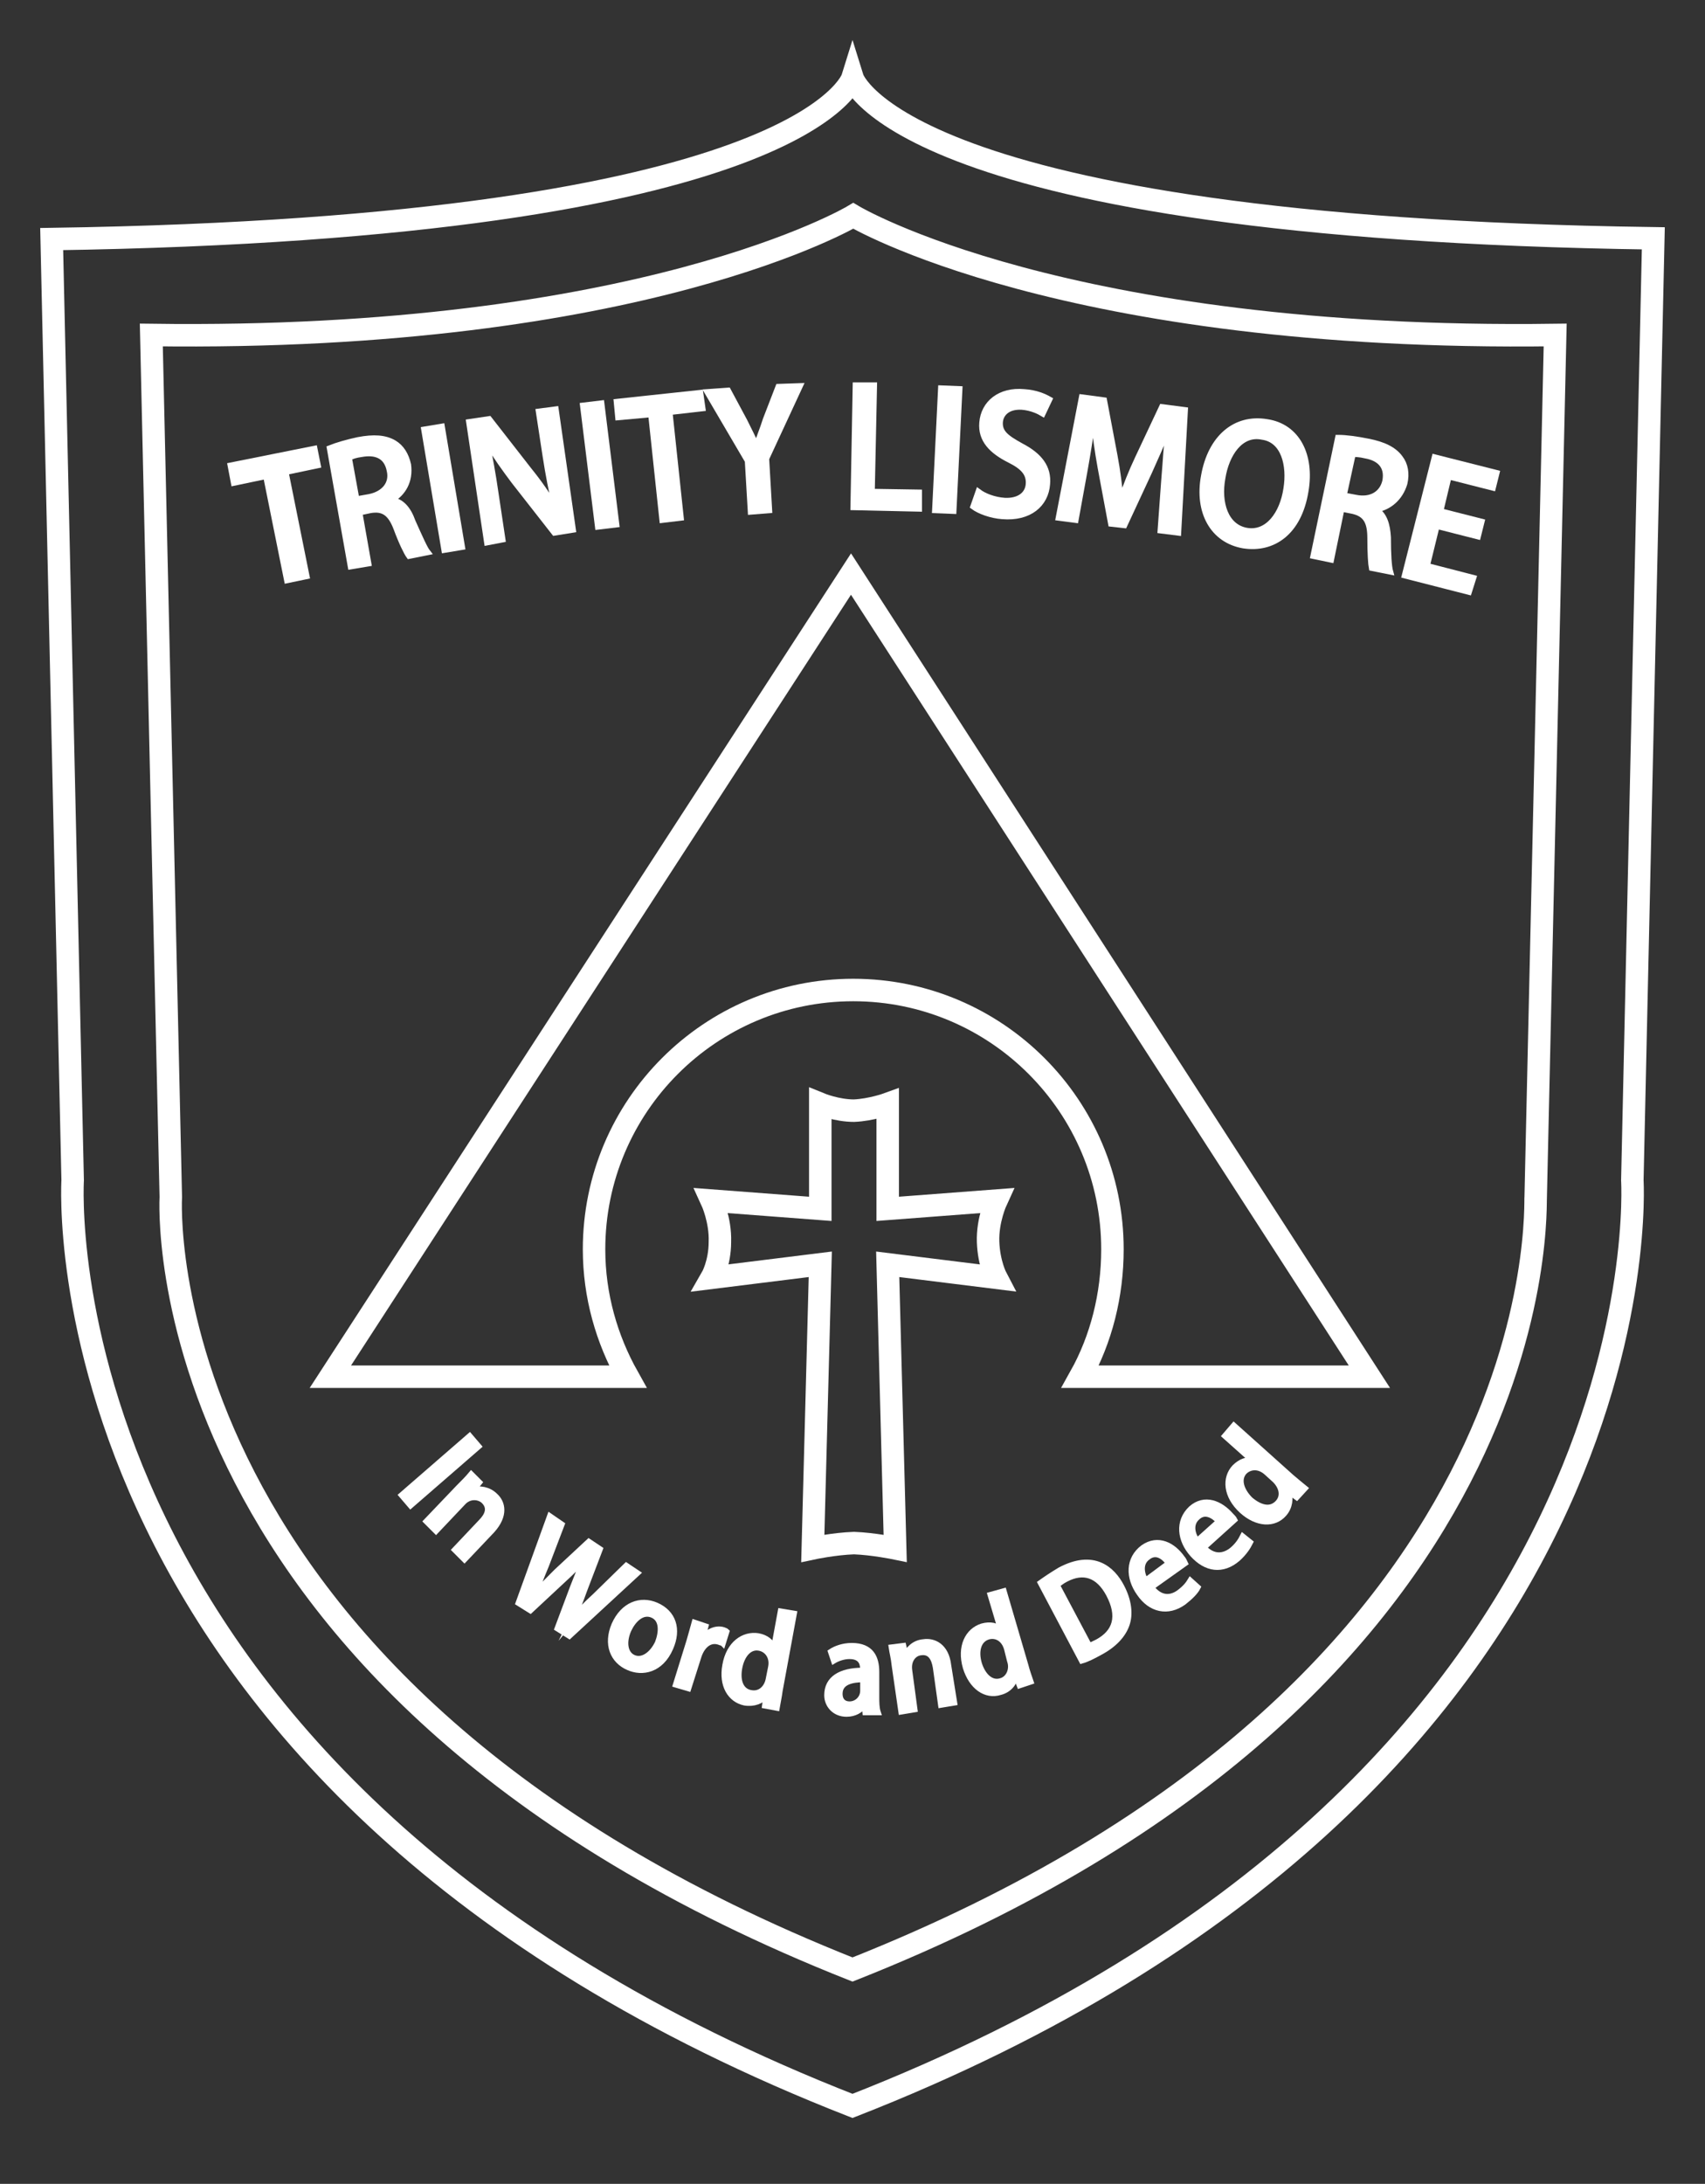 <?xml version="1.0" encoding="utf-8"?>
<!-- Generator: Adobe Illustrator 27.7.0, SVG Export Plug-In . SVG Version: 6.00 Build 0)  -->
<svg version="1.1" xmlns="http://www.w3.org/2000/svg" xmlns:xlink="http://www.w3.org/1999/xlink" x="0px" y="0px"
	 viewBox="0 0 227.6 291.4" style="enable-background:new 0 0 227.6 291.4;" xml:space="preserve">
<rect x="0" y="0" width="227.6" height="291.4" fill="#333333" stroke="none"/>
<style type="text/css">
	.st0{fill:none;stroke:#FFFFFF;stroke-width:3;stroke-miterlimit:10;}
	.st1{fill:#FFFFFF;stroke:#FFFFFF;stroke-miterlimit:10;}
	.st2{fill:#FFFFFF;stroke:#FFFFFF;stroke-width:0.75;stroke-miterlimit:10;}
</style>
<g id="sheild">
	<path class="st0" d="M220.7,31.8C120,30.4,113.8,10.4,113.8,10.4s-6.2,20-106.9,21.5l2.8,125.6c0,0-5.1,80.8,104.1,123.5
		C223,238.3,217.9,157.5,217.9,157.5L220.7,31.8z M113.8,262.8c-95-37.6-91-103.1-91-103.1l-2.6-115c65.6,0.9,93.7-15.9,93.7-15.9
		s28,16.8,93.7,15.9l-2.6,115C204.8,159.7,208.8,225.2,113.8,262.8z"/>
</g>
<g id="Triangle">
	<path class="st0" d="M83.8,183.7c-2.8-5-4.5-10.8-4.5-17c0-19.1,15.5-34.6,34.6-34.6c19.1,0,34.6,15.5,34.6,34.6
		c0,6.1-1.5,12-4.3,17h38.6L113.6,76.6L44.1,183.7L83.8,183.7z"/>
</g>
<g id="cROSS">
	<path class="st0" d="M118.5,147.3v14l14.5-1.1c0,0-1.2,2.6-1.1,5.5s1.1,4.8,1.1,4.8l-14.5-1.8l1,37.9c0,0-2.9-0.6-5.5-0.7h0
		c-2.7,0.1-5.5,0.7-5.5,0.7l1-37.9L95,170.5c0,0,1.1-1.9,1.1-4.8c0.1-2.9-1.1-5.5-1.1-5.5l14.5,1.1v-14c0,0,2.2,0.9,4.5,0.9
		C116.3,148.1,118.5,147.3,118.5,147.3z"/>
</g>
<g id="TRINITY_LISMORE">
	<g>
		<path class="st1" d="M42.3,62L38,62.9l2.8,13.9l-2.4,0.5l-2.8-13.9l-4.3,0.9l-0.4-2.1L41.9,60L42.3,62z"/>
		<path class="st2" d="M52.3,66.7c1.3,0.2,2.2,1.2,2.8,2.9c0.9,2,1.6,3.6,2,4.1l-2.5,0.5c-0.3-0.4-1-1.8-1.7-3.7
			c-0.8-2.1-1.8-2.7-3.5-2.4L48,68.4l1.2,6.8l-2.4,0.4L44,59.8c1-0.4,2.4-0.8,3.8-1.1c2.1-0.4,3.6-0.3,4.8,0.4
			c1,0.6,1.6,1.6,1.9,2.9C54.8,64.2,53.8,65.8,52.3,66.7L52.3,66.7z M49.3,66.3c2-0.4,3.1-1.8,2.7-3.5c-0.4-2.1-2-2.5-3.7-2.2
			c-0.8,0.1-1.4,0.3-1.7,0.5l1,5.5L49.3,66.3z"/>
		<path class="st2" d="M56.6,57.3l2.4-0.4L61.7,73l-2.4,0.4L56.6,57.3z"/>
		<path class="st2" d="M76.5,70.7l-2.5,0.4l-5.4-6.9c-1.2-1.6-2.5-3.4-3.5-5.1l-0.1,0c0.4,2,0.8,4.1,1.2,6.9l0.9,6L65,72.4
			l-2.4-16.1l2.7-0.4l5.3,6.8c1.3,1.6,2.5,3.3,3.4,4.9l0.1,0c-0.5-2.2-0.9-4.2-1.3-6.8l-0.9-5.9l2.3-0.3L76.5,70.7z"/>
		<path class="st2" d="M77.8,54.1l2.5-0.3l2,16.2l-2.5,0.3L77.8,54.1z"/>
		<path class="st2" d="M93.8,54.5l-4.4,0.5l1.5,14.1l-2.5,0.3l-1.5-14.1l-4.4,0.4l-0.2-2.1l11.2-1.2L93.8,54.5z"/>
		<path class="st2" d="M106.8,51.5l-4.5,9.7l0.4,6.9l-2.5,0.2l-0.4-6.8l-5.4-9.2l2.8-0.2l2.2,4.1c0.6,1.2,1.1,2.2,1.6,3.3l0,0
			c0.3-1.1,0.8-2.2,1.2-3.5l1.7-4.4L106.8,51.5z"/>
		<path class="st2" d="M122.7,67.9l-8.8-0.2l0.3-16.3l2.5,0l-0.3,14.2l6.3,0.1L122.7,67.9z"/>
		<path class="st2" d="M125.6,51.8l2.5,0.1l-0.8,16.3l-2.5-0.1L125.6,51.8z"/>
		<path class="st2" d="M139.2,55.2c-0.5-0.3-1.5-0.8-2.8-0.9c-1.9-0.1-2.8,0.9-2.9,2c-0.1,1.4,0.8,2.1,2.8,3.2
			c2.5,1.3,3.7,2.9,3.5,5.1c-0.2,2.7-2.4,4.6-6,4.3c-1.5-0.1-3.1-0.7-3.9-1.3l0.7-2c0.8,0.6,2.1,1.1,3.5,1.2
			c1.9,0.1,3.1-0.8,3.2-2.2c0.1-1.4-0.7-2.3-2.5-3.2c-2.4-1.2-3.9-2.7-3.7-5c0.2-2.6,2.4-4.4,5.6-4.1c1.6,0.1,2.7,0.6,3.4,1
			L139.2,55.2z"/>
		<path class="st2" d="M157.3,71.1l-2.4-0.3l0.5-6.9c0.2-2.2,0.3-4.7,0.6-6.7l-0.1,0c-0.7,1.8-1.6,3.8-2.5,5.8l-3.3,7.1l-1.8-0.2
			l-1.4-7.5c-0.4-2.2-0.7-4.4-0.9-6.4l-0.1,0c-0.3,2-0.7,4.6-1.1,6.8l-1.2,6.6l-2.3-0.3l3.1-16.1l3,0.4l1.4,7.4
			c0.4,2.1,0.6,3.9,0.8,5.7l0.1,0c0.6-1.7,1.3-3.5,2.2-5.4l3.2-6.8l3.1,0.4L157.3,71.1z"/>
		<path class="st2" d="M174.3,65.5c-0.9,5.6-4.4,7.9-8.3,7.3c-4.1-0.7-6.2-4.5-5.3-9.3c0.9-5.1,4.2-7.9,8.4-7.2
			C173.2,56.9,175.1,60.8,174.3,65.5z M163.2,63.8c-0.6,3.3,0.4,6.5,3.2,7c2.8,0.5,4.8-2.2,5.3-5.6c0.5-3.1-0.3-6.5-3.2-6.9
			C165.6,57.7,163.7,60.6,163.2,63.8z"/>
		<path class="st2" d="M183.7,68c1.1,0.7,1.5,2,1.6,3.7c0,2.2,0.1,3.9,0.3,4.6l-2.5-0.5c-0.1-0.5-0.2-2-0.2-4c0-2.2-0.6-3.2-2.3-3.6
			l-1.5-0.3l-1.4,6.8l-2.4-0.5l3.3-15.8c1.1,0,2.5,0.2,4,0.5c2.1,0.4,3.5,1.1,4.3,2.2c0.7,0.9,0.9,2.1,0.6,3.4
			C186.9,66.5,185.4,67.7,183.7,68L183.7,68z M181,66.4c2,0.4,3.5-0.5,3.9-2.2c0.4-2.1-0.9-3.1-2.6-3.4c-0.8-0.2-1.4-0.2-1.7-0.2
			l-1.2,5.5L181,66.4z"/>
		<path class="st2" d="M196.1,79l-8.6-2.2l4-15.8l8.3,2.1l-0.5,2l-5.9-1.5l-1.1,4.6l5.5,1.4l-0.5,2l-5.5-1.4l-1.3,5.3l6.2,1.6
			L196.1,79z"/>
	</g>
</g>
<g id="Layer_7">
	<g>
		<path class="st2" d="M62.7,191.6l1.2,1.4l-9.1,7.9l-1.2-1.4L62.7,191.6z"/>
		<path class="st2" d="M62,208.1l-1.3-1.3l3.5-3.7c0.9-0.9,1.3-1.9,0.4-2.8c-0.6-0.6-1.9-0.8-2.8,0.2l-3.6,3.8l-1.3-1.3l4.3-4.5
			c0.7-0.7,1.2-1.2,1.7-1.8l1.1,1.1l-0.8,1l0,0c0.8-0.2,2-0.1,2.9,0.8c1,0.9,1.4,2.6-0.4,4.6L62,208.1z"/>
		<path class="st2" d="M85.1,209.9l-9.1,8.4l-1.6-1l2.1-5.6c0.5-1.3,1-2.5,1.5-3.7l0,0c-0.9,1-1.7,1.8-2.8,2.8l-4.4,4.1l-1.6-1
			l4.2-11.6l1.6,1.1l-2.1,5.5c-0.6,1.4-1.1,2.8-1.6,3.9l0,0c0.9-1,1.9-2,3-3.1l4.3-4l1.5,1l-2.1,5.5c-0.5,1.4-1,2.7-1.6,3.9l0,0
			c0.9-1.1,1.9-2.1,3-3.1l4.2-4.1L85.1,209.9z"/>
		<path class="st2" d="M89.5,219.9c-1.3,3-3.8,3.4-5.6,2.6c-2.1-0.9-3-3.1-1.9-5.7c1.2-2.7,3.5-3.5,5.6-2.6
			C89.9,215.2,90.6,217.4,89.5,219.9z M87.1,215.5c-1.4-0.6-2.6,0.7-3.2,2c-0.7,1.6-0.5,3.2,0.7,3.7c1.2,0.5,2.5-0.5,3.2-2
			C88.3,217.9,88.5,216.1,87.1,215.5z"/>
		<path class="st2" d="M96.5,219.3c-0.1-0.1-0.3-0.1-0.5-0.2c-1.2-0.4-2.2,0.4-2.7,1.8l-1.4,4.4l-1.7-0.5L92,219
			c0.3-1,0.5-1.8,0.7-2.5l1.5,0.5l-0.4,1.5l0.1,0c0.7-0.9,1.8-1.3,2.7-1c0.2,0.1,0.3,0.1,0.4,0.2L96.5,219.3z"/>
		<path class="st2" d="M104.1,225.6c-0.1,0.8-0.3,1.7-0.4,2.3l-1.6-0.3l0.2-1.4l0,0c-0.6,0.8-1.7,1.2-2.9,1c-1.9-0.4-3.1-2.3-2.6-5
			c0.5-2.9,2.5-4.2,4.4-3.9c1.1,0.2,1.8,0.8,2.1,1.6l0,0l0.9-4.9l1.8,0.3L104.1,225.6z M102.9,222.5c0.3-1.4-0.5-2.4-1.5-2.6
			c-1.4-0.3-2.4,1-2.7,2.7c-0.3,1.7,0.2,3.1,1.6,3.3c1.2,0.2,2.1-0.7,2.3-1.9L102.9,222.5z"/>
		<path class="st2" d="M117,226.4c0,0.7,0,1.5,0.2,2.1l-1.7,0l-0.1-1l0,0c-0.5,0.7-1.3,1.2-2.4,1.2c-1.6,0-2.6-1.2-2.6-2.5
			c0-2.2,1.8-3.3,4.8-3.3c0-0.6,0-1.9-1.8-1.9c-0.8,0-1.6,0.3-2.1,0.6l-0.4-1.2c0.6-0.4,1.6-0.8,2.8-0.8c2.6,0,3.3,1.6,3.3,3.5
			L117,226.4z M115.2,224.1c-1.4,0-3.1,0.3-3.1,1.9c0,1,0.6,1.4,1.3,1.4c1,0,1.8-0.8,1.8-1.8L115.2,224.1z"/>
		<path class="st2" d="M127.4,227.2l-1.8,0.3l-0.7-5c-0.2-1.2-0.7-2.2-2-2c-0.9,0.1-1.7,1-1.5,2.4l0.7,5.2l-1.8,0.3l-0.9-6.2
			c-0.1-1-0.3-1.7-0.4-2.4l1.6-0.2l0.3,1.3l0,0c0.3-0.8,1.1-1.7,2.4-1.8c1.3-0.2,3,0.5,3.3,3.1L127.4,227.2z"/>
		<path class="st2" d="M136.9,222.2c0.2,0.8,0.5,1.6,0.7,2.2l-1.5,0.5l-0.5-1.3l0,0c-0.2,1-0.9,1.9-2.1,2.2
			c-1.9,0.6-3.8-0.7-4.6-3.3c-0.8-2.8,0.3-4.9,2.2-5.5c1.1-0.3,2-0.1,2.5,0.5l0,0l-1.4-4.7l1.8-0.5L136.9,222.2z M134.4,220
			c-0.4-1.4-1.5-1.9-2.5-1.6c-1.3,0.4-1.7,1.9-1.2,3.6c0.5,1.6,1.6,2.7,2.9,2.3c1.1-0.3,1.6-1.6,1.2-2.7L134.4,220z"/>
		<path class="st2" d="M138.9,211.2c0.7-0.5,1.6-1.1,2.6-1.7c4.5-2.4,7-0.1,8.2,2.2l0,0c1,1.9,1.2,3.7,0.7,5.1
			c-0.5,1.4-1.7,2.7-3.6,3.7c-0.9,0.5-1.7,0.9-2.4,1.1L138.9,211.2z M145.4,219.6c0.3-0.1,0.7-0.3,1.1-0.5c2.4-1.3,3.1-3.4,1.5-6.4
			c-1.4-2.6-3.4-3.2-5.7-2c-0.6,0.3-0.9,0.6-1.2,0.8L145.4,219.6z"/>
		<path class="st2" d="M159.9,211.8c-0.3,0.6-1,1.3-1.9,2c-2.1,1.5-4.4,1-5.9-1.2c-1.5-2.1-1.5-4.6,0.5-6.1c2-1.4,4-0.3,5.2,1.4
			c0.2,0.2,0.3,0.5,0.4,0.7l-4.5,3.2c1.2,1.6,2.6,1.5,3.7,0.7c0.8-0.6,1.2-1.1,1.5-1.6L159.9,211.8z M156,208.6
			c-0.6-0.9-1.7-1.7-2.8-0.8c-1.1,0.8-0.8,2.2-0.3,3.1L156,208.6z"/>
		<path class="st2" d="M166.9,205.8c-0.3,0.6-0.8,1.4-1.7,2.2c-2,1.7-4.2,1.4-6-0.6c-1.7-1.9-2-4.4-0.2-6.1c1.8-1.6,3.9-0.7,5.3,0.9
			c0.2,0.2,0.4,0.4,0.5,0.6l-4.1,3.7c1.3,1.4,2.7,1.2,3.8,0.3c0.7-0.6,1.1-1.2,1.4-1.8L166.9,205.8z M162.7,203
			c-0.7-0.8-1.9-1.5-2.9-0.5c-1,0.9-0.6,2.3,0,3.1L162.7,203z"/>
		<path class="st2" d="M172.4,197.1c0.6,0.5,1.3,1.1,1.8,1.5l-1.1,1.2l-1.1-0.8l0,0c0.3,0.9,0.2,2.1-0.6,3c-1.3,1.5-3.6,1.4-5.6-0.4
			c-2.2-2-2.3-4.4-1-5.8c0.8-0.8,1.7-1.1,2.4-0.9l0,0l-3.7-3.3l1.2-1.4L172.4,197.1z M169.1,196.5c-1.1-1-2.3-0.8-3-0.1
			c-0.9,1-0.4,2.5,0.8,3.7c1.3,1.1,2.7,1.5,3.7,0.4c0.8-0.9,0.5-2.1-0.4-3L169.1,196.5z"/>
	</g>
</g>
</svg>
